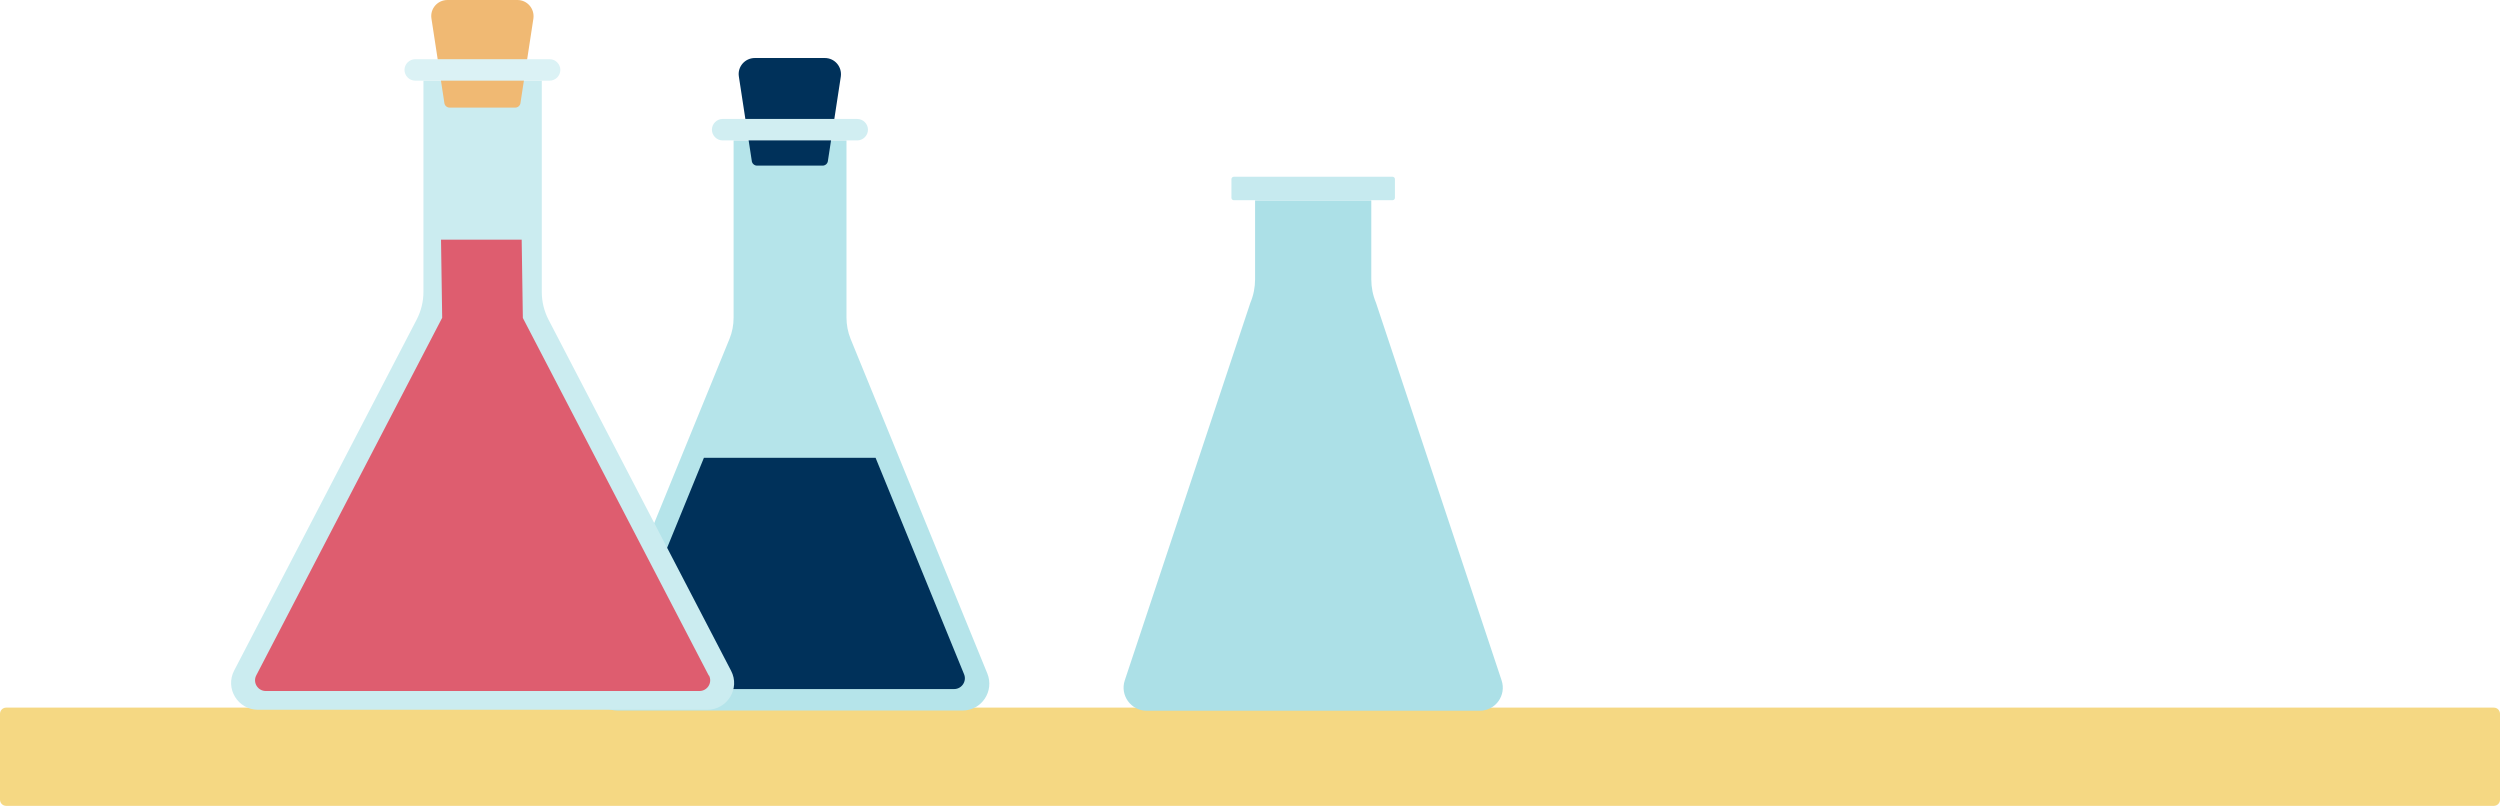 <?xml version="1.0" encoding="UTF-8"?>
<svg xmlns="http://www.w3.org/2000/svg" version="1.1" viewBox="0 0 1280 412.6">
  <!-- Generator: Adobe Illustrator 28.7.10, SVG Export Plug-In . SVG Version: 1.2.0 Build 236)  -->
  <g>
    <g id="plank">
      <path d="M1276.8,412.6H3.2c-1.8,0-3.2-1.4-3.2-3.2v-43.9c0-1.8,1.4-3.2,3.2-3.2h1273.6c1.8,0,3.2,1.4,3.2,3.2v43.9c0,1.8-1.4,3.2-3.2,3.2" fill="#f5d883"/>
    </g>
    <g id="fles2">
      <path d="M433.4,162.6v-90.7h-57.8v90.7c0,3.8-.7,7.5-2.1,10.9l-70,171.3c-3.7,9.1,3,19,12.7,19h176.6c9.8,0,16.4-9.9,12.7-19l-70-171.3c-1.4-3.5-2.1-7.2-2.1-10.9" fill="#b5e4ea"/>
      <path d="M448.4,234.4h-88l-45.3,110.8c-1.5,3.6,1.2,7.6,5.1,7.6h168.3c3.9,0,6.6-4,5.1-7.6l-45.3-110.8" fill="#00315a"/>
      <path d="M421.2,84.8h-33.6c-1.4,0-2.6-1.1-2.7-2.5l-6.6-43.1c-.8-5,3.1-9.5,8.2-9.5h35.8c5.1,0,8.9,4.5,8.2,9.5l-6.6,43.1c-.1,1.4-1.3,2.5-2.7,2.5" fill="#00315a"/>
      <path d="M438.9,60.9h-68.9c-3,0-5.5,2.5-5.5,5.5s2.5,5.5,5.5,5.5h68.9c3,0,5.5-2.5,5.5-5.5s-2.5-5.5-5.5-5.5" fill="#d1eef2"/>
    </g>
    <g id="fles3">
      <path d="M702.1,143v-40.4h-59.5v40.4c0,4.1-.8,8.2-2.4,12l-64.3,193.3c-2.6,7.7,3.2,15.6,11.2,15.6h170.5c8.1,0,13.8-7.9,11.2-15.6l-64.3-193.3c-1.6-3.8-2.4-7.9-2.4-12" fill="#ace0e7"/>
      <path d="M713,90.5h-81.3c-.7,0-1.2.6-1.2,1.2v9.6c0,.7.6,1.2,1.2,1.2h81.3c.7,0,1.2-.6,1.2-1.2v-9.6c0-.7-.6-1.2-1.2-1.2" fill="#c6eaef"/>
    </g>
    <g id="fles4">
      <path d="M374.3,343.4l-93.5-179.8c-2.2-4.3-3.4-9.1-3.4-14V41.3h-60.6v108.2c0,4.9-1.2,9.7-3.4,14l-93.5,179.8c-4.8,9.2,1.9,20.1,12.2,20.1h230c10.3,0,17-10.9,12.2-20" fill="#cbecf0"/>
      <path d="M362.9,345.9l-95.2-183.1-.6-40.1h-41.3l.6,40-95.2,183.1c-1.9,3.7.8,8,4.9,8h222c4.1,0,6.8-4.3,4.9-8" fill="#de5d6f"/>
      <path d="M263.8,55.1h-33.6c-1.4,0-2.6-1.1-2.7-2.5l-6.6-43.1c-.8-5,3.1-9.5,8.2-9.5h35.8c5.1,0,8.9,4.5,8.2,9.5l-6.6,43.1c-.1,1.4-1.3,2.5-2.7,2.5" fill="#f0b973"/>
      <path d="M281.4,41.3h-68.8c-3,0-5.5-2.5-5.5-5.5s2.5-5.5,5.5-5.5h68.8c3,0,5.5,2.5,5.5,5.5s-2.5,5.5-5.5,5.5" fill="#dbf2f5"/>
    </g>
    <g id="kan" display="none">
      <path d="M604.9,348.2v-184.8c0-6.5,2.9-9,10.7-9s2.5-1,2.6-2.4h0v-4.8h0c0-1.4-1.2-2.6-2.6-2.6h-155.8c-1.5,0-2.6,1.2-2.6,2.6h0v4.8h0c.1,1.3,1.3,2.4,2.6,2.4,8.5,0,10.7,2.5,10.7,9v184.8c0,8.6,7,15.7,15.7,15.7h102.9c8.6,0,15.7-7,15.7-15.7" fill="#cbecf0" fill-rule="evenodd"/>
      <path d="M593.1,336.8h-24.3v-6.2h24.3v6.2ZM593.1,301.7h-24.3v-6.2h24.3v6.2ZM593.1,266.7h-24.3v-6.2h24.3v6.2Z" fill="#99d9e1" fill-rule="evenodd"/>
      <rect x="568.8" y="190.5" width="24.3" height="6.2" fill="#99d9e1"/>
      <rect x="568.8" y="225.5" width="24.3" height="6.2" fill="#99d9e1"/>
    </g>
    <g id="fles5" display="none">
      <path d="M848.6,65h-47.9c-.4,0-.8.4-.8.8v50.8c0,.4.4.8.8.8h47.9c.4,0,.8-.4.8-.8v-50.8c0-.4-.4-.8-.8-.8" fill="#00315a"/>
      <path d="M891.5,118.8h-133.7c-5.8,0-10.5,4.7-10.5,10.4v231.4c0,1.8,1.4,3.2,3.2,3.2h148.2c1.8,0,3.2-1.4,3.2-3.2v-231.4c0-5.8-4.7-10.4-10.5-10.4" fill="#8bc18d"/>
      <rect x="793.8" y="97.3" width="61.8" height="21.5" fill="#58a65b"/>
      <rect x="771" y="188.5" width="107.3" height="87.8" fill="#fff"/>
      <path d="M861.8,85h-74.2c-3.4,0-6.2,2.8-6.2,6.2s2.8,6.2,6.2,6.2h74.2c3.4,0,6.2-2.8,6.2-6.2s-2.8-6.2-6.2-6.2" fill="#8bc18d"/>
    </g>
    <g id="boek" display="none">
      <path d="M1050.2,349.8h7.3c0-.2.1-.3.2-.5,0-.1,0-.2.1-.4.4-1.1.8-2.2,1.3-3.5.1-.4.2-.7.4-1.2.3-.8.5-1.6.8-2.7.1-.4.2-.8.3-1.3.2-.8.4-1.6.6-2.8.1-.4.2-.8.2-1.2.2-1.1.4-2.2.5-3.5,0-.1,0-.3,0-.4.1-1.3.2-2.5.3-4,0-.3,0-.5,0-.9,0-.9,0-1.8,0-3.1,0-.4,0-.7,0-1.2,0-.8,0-1.7-.3-2.8,0-.4,0-.8-.2-1.2-.1-1-.3-1.9-.6-3.1,0-.3,0-.6-.2-.9-.3-1.3-.6-2.6-1.1-4.1,0-.1,0-.3-.1-.4-.3-1.1-.7-2.2-1.2-3.6-.1-.4-.3-.7-.5-1.2-.3-.9-.7-1.7-1.2-2.9-.1-.4-.4-.8-.6-1.3-.3-.7-.7-1.5-1.2-2.4h-4.8c-1.8,0-2.9-2.9-3.1-5.8h-168c.8,1.2,1.5,2.4,2.2,3.5.1.2.2.4.3.6.3.4.5.8.7,1.2.7,1.2,1.1,2,1.5,2.9.3.5.5.9.6,1.3.6,1.2.9,2.1,1.2,2.9.2.5.4.8.5,1.2.5,1.4.9,2.5,1.2,3.6,0,.2,0,.3.1.4.4,1.5.8,2.8,1.1,4.1,0,.3.1.6.2.9.3,1.2.4,2.2.6,3.1,0,.5.1.9.1,1.2.2,1.2.2,2,.3,2.8,0,.5,0,.9,0,1.2,0,1.3,0,2.2,0,3.1,0,.4,0,.7,0,.9,0,1.5-.1,2.7-.3,4,0,.1,0,.3,0,.4-.1,1.2-.3,2.4-.5,3.5,0,.4-.1.8-.2,1.2-.2,1.1-.4,1.9-.6,2.7-.1.5-.2.9-.3,1.3-.3,1.1-.5,1.9-.8,2.7-.1.5-.2.8-.4,1.2-.4,1.4-.8,2.4-1.3,3.5,0,.1,0,.3-.1.4-.5,1.2-1,2.4-1.5,3.5-1.4,3-2.9,6-4.7,9h169.7c-2.7-2.3-2.4-11.9,1.3-11.9" fill="#d1d1d1" fill-rule="evenodd"/>
      <path d="M1050.2,349.8c-4.2,0-4.1,12.4,0,12.4h-172.3c-4.1,0-4.2-12.4,0-12.4h172.4M1050.2,287.3c-4.5,0-3.7,11.6,0,11.7h-172.3c-3.7,0-4.6-11.7,0-11.7h172.4Z" fill="#782522" fill-rule="evenodd"/>
      <path d="M1183.4,293.3h-138.4c.8,1.2,1.5,2.4,2.2,3.5.1.2.2.4.3.6.3.4.5.8.7,1.2.7,1.2,1.1,2,1.5,2.9.3.5.5.9.6,1.3.6,1.2.9,2.1,1.3,2.9.2.5.4.8.5,1.2.5,1.4.9,2.5,1.2,3.6,0,.2.1.3.1.4.4,1.5.8,2.8,1.1,4.1,0,.3.1.6.2.9.3,1.2.4,2.2.6,3.1,0,.5.1.9.2,1.2.2,1.2.2,2,.3,2.8,0,.5,0,.9,0,1.2,0,1.3,0,2.2,0,3.1,0,.4,0,.7,0,.9,0,1.5-.1,2.7-.3,4,0,.1,0,.3,0,.4-.1,1.2-.3,2.4-.5,3.5,0,.4-.1.8-.2,1.2-.2,1.1-.4,1.9-.6,2.7-.1.5-.2.9-.3,1.3-.3,1.1-.5,1.9-.8,2.7-.1.5-.3.8-.4,1.2-.4,1.4-.8,2.4-1.3,3.5,0,.1,0,.3-.1.4-.5,1.2-1,2.4-1.5,3.5-1.4,3-2.9,3.3-4.7,6.3h138.4c12.5-22.5,17.4-44.6,0-65.8" fill="#ededed" fill-rule="evenodd"/>
      <path d="M1200,360.4c7-22.3,6.5-46.1-.1-71.3-.2-1.3-.8-1.8-2-1.8h-154.3c-4.5,0-3.7,11.7,0,11.7h141.4c1.8,0,2,1,2.4,2.5,3.9,18.3,5,30.6-.1,46.9-.4,1-1.2,1.4-2.2,1.4h-141.5c-4.2,0-4.1,12.4,0,12.4h148.8s5.1,0,5.1,0c1.4,0,2.3-.5,2.6-1.9" fill="#de5d6f" fill-rule="evenodd"/>
      <path d="M1173.4,401.8v-59.2s0,0,0,0c0-3.2-2.3-6-6.7-6h-28.8c-.4,0-.4.3,0,.4,2.5.9,4,3,4,5.6h0s0,59.2,0,59.2l15.8-6.9,15.7,6.9" fill="#254989" fill-rule="evenodd"/>
    </g>
  </g>
</svg>